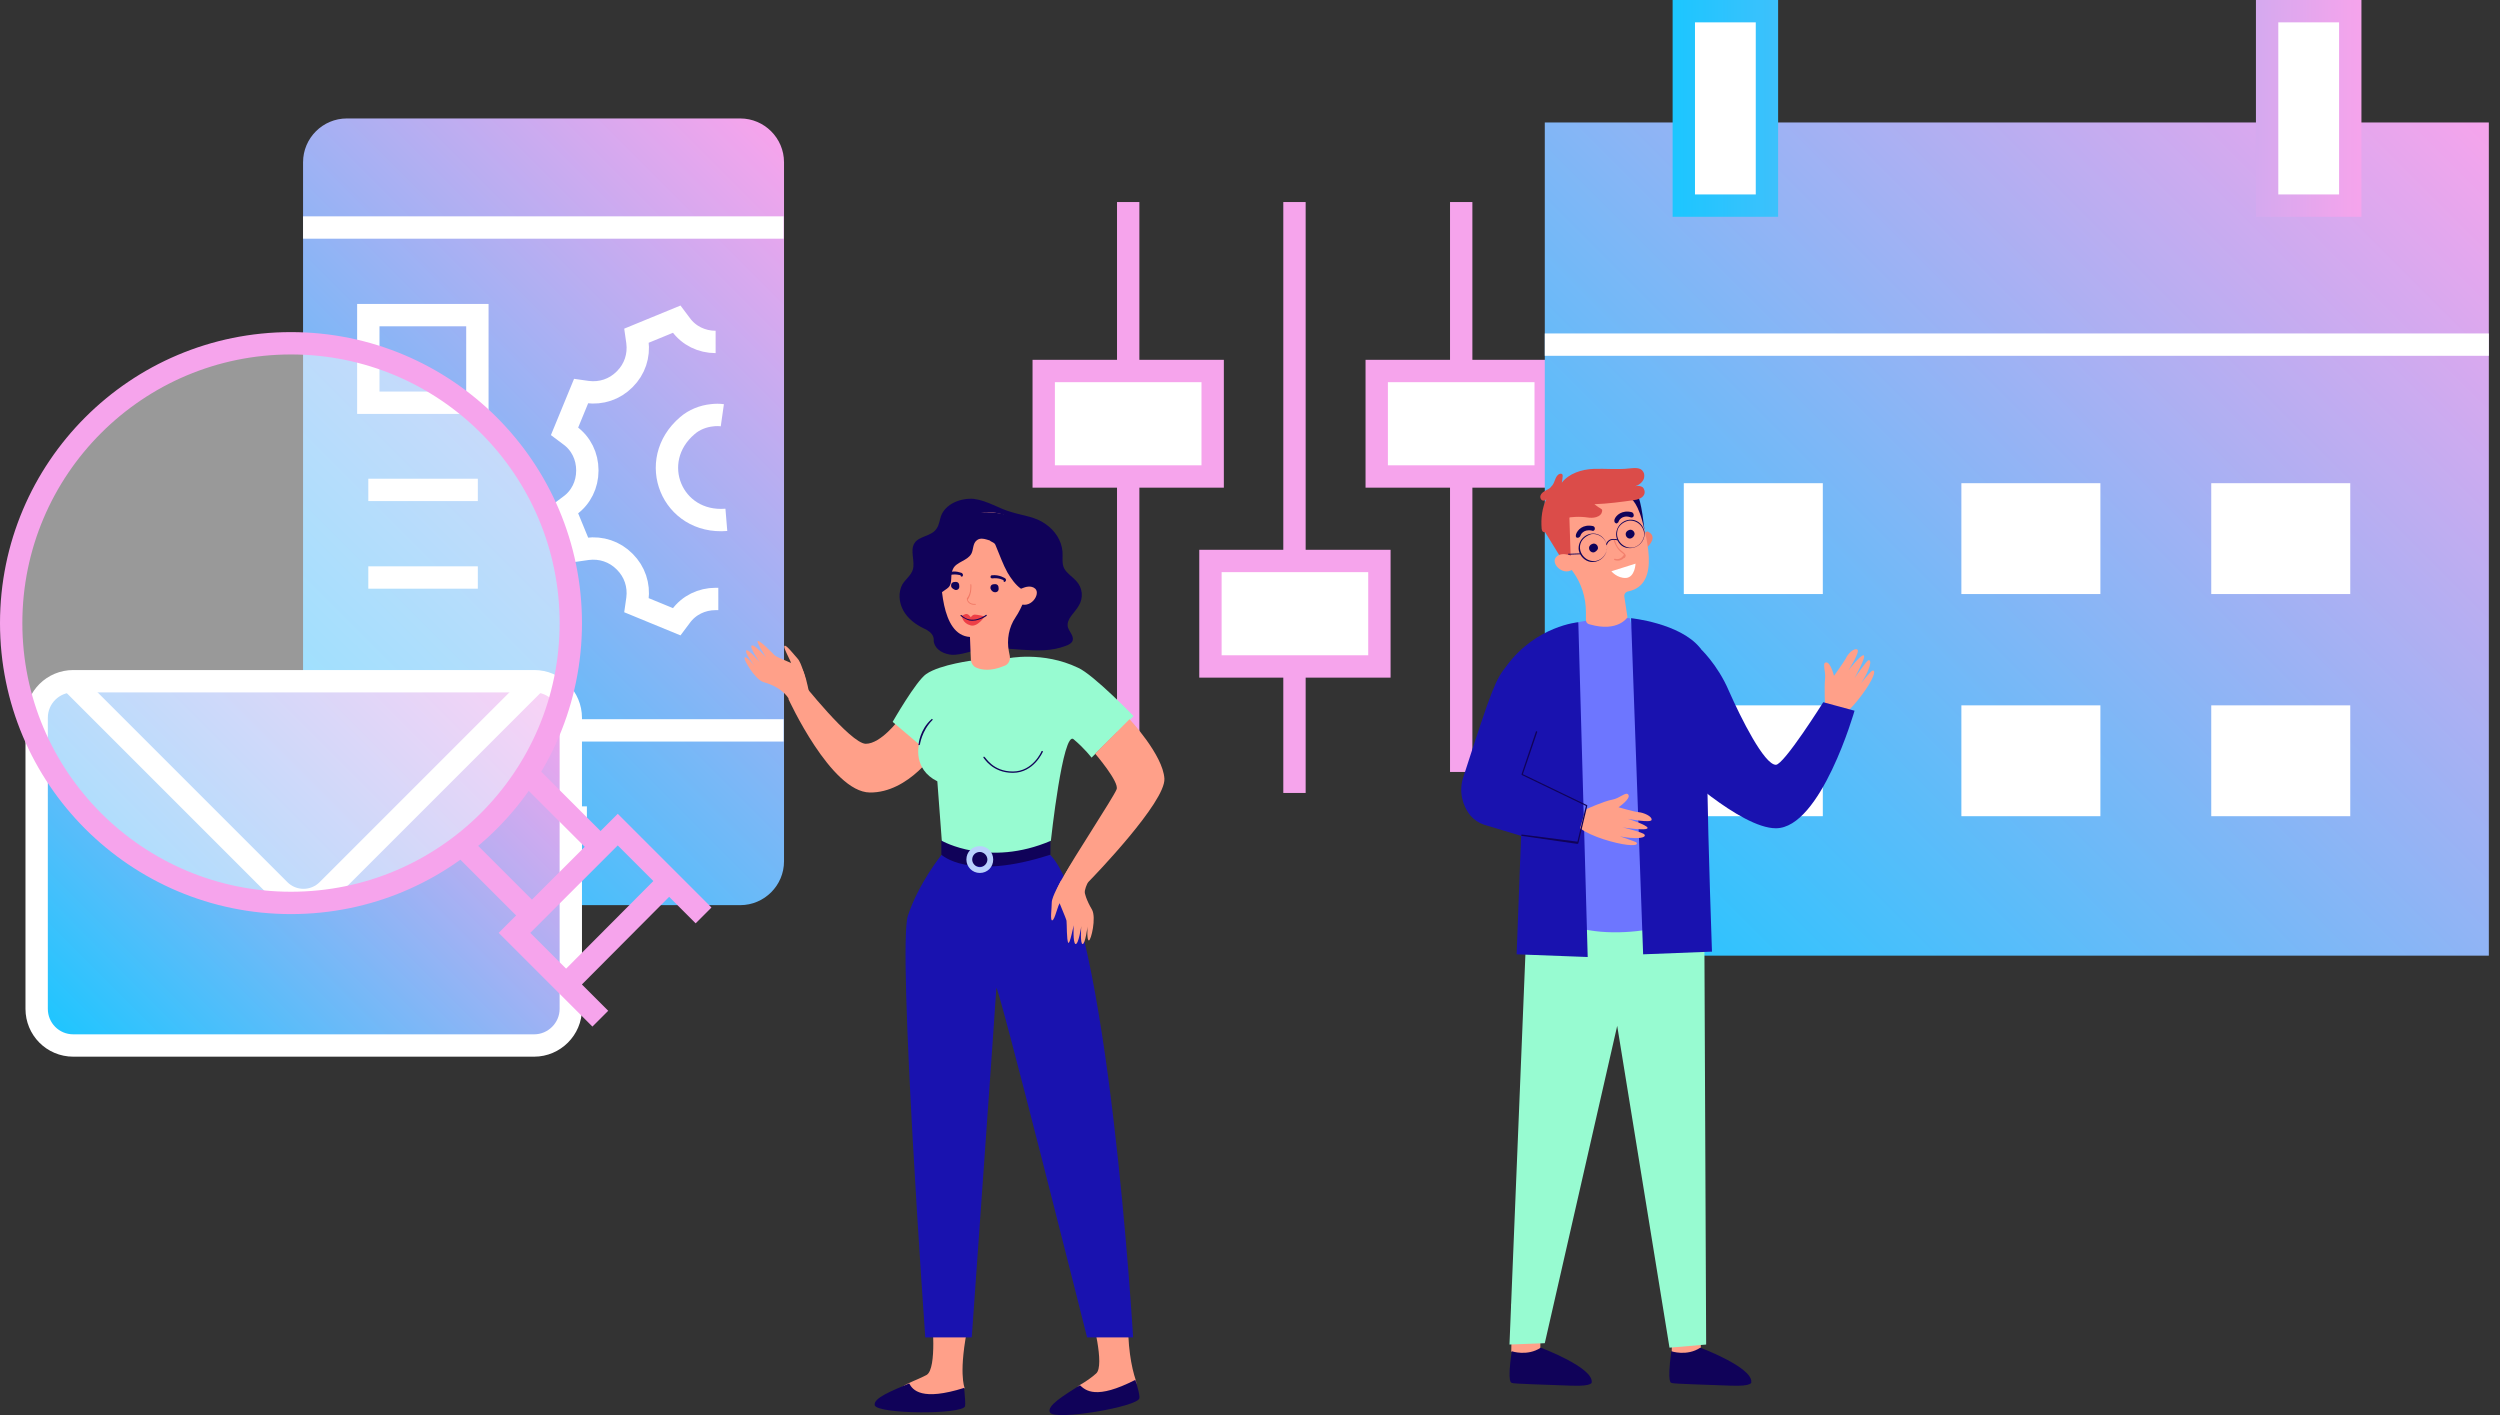 <?xml version="1.0" encoding="UTF-8"?>
<svg xmlns="http://www.w3.org/2000/svg" xmlns:xlink="http://www.w3.org/1999/xlink" id="a" viewBox="62.3 36 559.3 316.58">
  <rect x="62.3" y="36" width="559.3" height="316.58" fill="#333333" stroke="none"/>
  <defs>
    <style>.f,.g,.h,.i{fill:#fff;}.j{fill:#f07864;}.g,.k,.i,.l,.m{stroke-miterlimit:10;stroke-width:5px;}.g,.l{stroke:#f6a4ec;}.n{fill:#100259;}.o{fill:#f2806d;}.k,.l{fill:none;}.k,.m{stroke:#fff;}.p{fill:#ee3f47;}.h{isolation:isolate;opacity:.5;}.q{fill:#ffa089;}.i{stroke:url(#c);}.r{fill:#97fbd1;}.s{fill:url(#b);}.m{fill:url(#e);}.t{fill:#b8d0fc;}.u{fill:#1912af;}.v{fill:#6d76ff;}.w{fill:url(#d);}.x{fill:#db4c49;}</style>
    <linearGradient id="b" x1="414.1" y1="-2709.56" x2="612.9" y2="-2510.76" gradientTransform="translate(0 -2453.56) scale(1 -1)" gradientUnits="userSpaceOnUse">
      <stop offset="0" stop-color="#1cc6ff"></stop>
      <stop offset="1" stop-color="#f6a4ec"></stop>
    </linearGradient>
    <linearGradient id="c" x1="436.5" y1="60.25" x2="590.6" y2="60.25" gradientTransform="matrix(1, 0, 0, 1, 0, 0)" xlink:href="#b"></linearGradient>
    <linearGradient id="d" x1="115.88" y1="-2672.09" x2="251.92" y2="-2536.04" xlink:href="#b"></linearGradient>
    <linearGradient id="e" x1="82.38" y1="-2730.56" x2="178.1" y2="-2634.85" xlink:href="#b"></linearGradient>
  </defs>
  <g>
    <line class="l" x1="314.7" y1="142.6" x2="314.7" y2="208.7"></line>
    <line class="l" x1="314.7" y1="81.2" x2="314.7" y2="119"></line>
    <line class="l" x1="389.2" y1="81.2" x2="389.2" y2="119"></line>
    <rect class="g" x="295.8" y="119" width="37.8" height="23.6"></rect>
    <line class="l" x1="351.9" y1="81.2" x2="351.9" y2="161.5"></line>
    <line class="l" x1="351.9" y1="185.1" x2="351.9" y2="213.4"></line>
    <rect class="g" x="333.1" y="161.5" width="37.8" height="23.6"></rect>
    <line class="l" x1="389.2" y1="142.6" x2="389.2" y2="208.7"></line>
    <rect class="g" x="370.3" y="119" width="37.8" height="23.6"></rect>
  </g>
  <rect class="s" x="407.9" y="63.4" width="211.2" height="186.4"></rect>
  <path class="i" d="M439,82V38.5h18.6v43.5h-18.6Zm149.1,0V38.5h-18.6v43.5h18.6Z"></path>
  <line class="k" x1="619.1" y1="113.1" x2="407.9" y2="113.1"></line>
  <rect class="f" x="439" y="144.1" width="31.1" height="24.8"></rect>
  <rect class="f" x="501.1" y="144.1" width="31.1" height="24.8"></rect>
  <rect class="f" x="557" y="144.1" width="31.1" height="24.8"></rect>
  <rect class="f" x="439" y="193.8" width="31.1" height="24.8"></rect>
  <rect class="f" x="501.1" y="193.8" width="31.1" height="24.8"></rect>
  <rect class="f" x="557" y="193.8" width="31.1" height="24.8"></rect>
  <g>
    <g>
      <path class="w" d="M130.1,72.3c0-5.4,4.4-9.8,9.8-9.8h88c5.4,0,9.8,4.4,9.8,9.8V228.7c0,5.4-4.4,9.8-9.8,9.8h-88c-5.4,0-9.8-4.4-9.8-9.8V72.3Z"></path>
      <line class="k" x1="130.1" y1="86.9" x2="237.6" y2="86.9"></line>
      <line class="k" x1="130.1" y1="199.4" x2="237.6" y2="199.4"></line>
      <line class="k" x1="174.1" y1="218.9" x2="193.6" y2="218.9"></line>
    </g>
    <path class="k" d="M222.4,112.5c-3.1,0-6-1.4-7.8-3.9l-.9-1.2-9,3.7,.2,1.4c.4,3.1-.6,6.1-2.8,8.3l-.1,.1c-2.2,2.2-5.2,3.2-8.3,2.8l-1.4-.2-3.7,9,1.2,.9c2.5,1.8,3.9,4.7,3.9,7.8v.1c0,3.1-1.4,6-3.9,7.8l-1.2,.9,3.7,9,1.4-.2c3.1-.4,6.1,.6,8.3,2.8l.1,.1c2.2,2.2,3.2,5.2,2.8,8.3l-.2,1.4,9,3.7,.9-1.2c1.8-2.5,4.7-3.9,7.8-3.9h.6"></path>
    <path class="k" d="M224.8,152.3c-12.2,1-18-13.2-8.7-21.1,1.5-1.3,3.5-2.1,5.5-2.3,.8-.1,1.6-.1,2.3,0"></path>
    <rect class="k" x="144.7" y="106.5" width="24.4" height="19.6"></rect>
    <line class="k" x1="144.7" y1="145.6" x2="169.2" y2="145.6"></line>
    <line class="k" x1="144.7" y1="165.2" x2="169.2" y2="165.2"></line>
  </g>
  <path class="m" d="M181.8,269.9H78.7c-4.6,0-8.2-3.7-8.2-8.2v-65.1c0-4.6,3.7-8.2,8.2-8.2h103.1c4.6,0,8.2,3.7,8.2,8.2v65.1c0,4.5-3.7,8.2-8.2,8.2Z"></path>
  <path class="k" d="M182.3,188.4l-46.7,46.7c-3,3-7.8,3-10.8,0l-46.7-46.7"></path>
  <g>
    <circle class="h" cx="127.4" cy="175.4" r="62.6"></circle>
    <line class="l" x1="165.9" y1="225.4" x2="181.3" y2="240.8"></line>
    <circle class="l" cx="127.4" cy="175.4" r="62.6"></circle>
    <polyline class="l" points="196.6 263.9 177.4 244.7 200.5 221.6 219.7 240.8"></polyline>
    <line class="l" x1="189" y1="256.2" x2="212" y2="233.1"></line>
    <line class="l" x1="181.3" y1="210.1" x2="196.6" y2="225.4"></line>
  </g>
  <g>
    <path class="q" d="M442.9,327.9s-.1,9.7-.1,9.8c.1,.1-.7,1.3-.7,1.3l-3,.6-2.8-1.2s.2-8.9,0-10.4c-.4-1.5,6.6-.1,6.6-.1Z"></path>
    <path class="n" d="M436.2,338.3s3.5,1.2,6.5-.8c0,0,11.7,4.4,11.4,7.7,0,0,.4,1-4.6,.8s-13-.4-13.2-.6c-.1-.1-1.1,.5-.1-7.1Z"></path>
    <path class="q" d="M407,327.9s-.1,9.7-.1,9.8c.1,.1-.7,1.3-.7,1.3l-3,.6-2.8-1.2s.2-8.9,0-10.4c-.2-1.4,6.6-.1,6.6-.1Z"></path>
    <path class="n" d="M400.5,338.3s3.5,1.2,6.5-.8c0,0,11.7,4.4,11.4,7.7,0,0,.4,1-4.6,.8s-13-.4-13.2-.6c-.1-.1-1.2,.5-.1-7.1Z"></path>
    <polygon class="r" points="404.1 236.4 400 336.8 407.9 336.5 424.1 265.5 435.8 337.5 444 336.8 443.6 245.2 437.3 237.3 404.1 236.4"></polygon>
    <path class="q" d="M470.6,194.2s-.2-4.6,0-6.3-.7-3.6,.2-3.7c1-.2,1.8,3,1.8,3,0,0,2-2.8,2.6-3.8,.4-1,1.8-2.5,2.6-2.1s-2,4.7-2,4.7c0,0,2.7-3.5,3.4-3.4,.8,.1-2,5.1-2,5.1,0,0,2.7-3.9,3.1-4s.7,.4,0,2.1c-.6,1.6-1.7,3.1-1.7,3.1,0,0,2.1-2.6,2.5-2.8,.3-.2,1-.2-.1,2s-4.5,6.8-7,8.4l-3.4-2.3Z"></path>
    <path class="v" d="M415.4,175.2s3.2-.7,6.7-.9c2.8-.1,4.8,0,4.8,0l5.6,22.8,9.4,44.1s-18.9,7.4-31.9,.3l3.6-52.6,1.8-13.7Z"></path>
    <path class="u" d="M415.4,175.2s-9.4,.8-16,9.7c-2.5,3.2-3.1,4.4-9.8,25.2-.9,2.9-.2,6.1,1.7,8.4,.8,.9,1.8,1.6,3,2l8.3,2.5-1,26.5,15.9,.6-2.1-74.9Z"></path>
    <path class="u" d="M427.2,174.3s10.9,1.1,15.4,6.6c1.5,1.8,1.2,13,1.6,27.8,.3,18.1,1.1,40.2,1.1,40.2l-15.4,.6-2.7-75.2Z"></path>
    <path class="u" d="M442.5,180.9s4,3.6,6.6,9.7c2.7,6.1,7.9,16.5,10.5,16.5,1.8,0,10.6-14,10.6-14l7,1.9s-7.5,26.3-17.6,26.3c-8,0-22.9-14.1-22.9-14.1l5.8-26.3Z"></path>
    <path class="q" d="M417,217.1s4.2-1.9,6-2.2c1.7-.3,3.1-1.9,3.6-1.1,.6,.9-2.2,2.8-2.2,2.8,0,0,3.4,1,4.5,1.1s3,.9,2.9,1.7c0,.8-5.3-.2-5.3-.2,0,0,4.2,1.3,4.4,2,.1,.8-5.6-.1-5.6-.1,0,0,4.6,1.1,4.9,1.6,.3,.4-.2,.8-2,.8s-3.5-.4-3.5-.4c0,0,3.2,1.1,3.6,1.3,.3,.2,.7,.9-2,.6-2.6-.3-8-1.8-10.5-3.7l1.2-4.2Z"></path>
    <path class="n" d="M415.2,224.8c.1,0,.1-.1,.2-.1l2-8.4c0-.1,0-.2-.1-.2l-14.3-6.9,3.2-9.4c0-.1,0-.2-.1-.2s-.2,0-.2,.1l-3.2,9.5c0,.1,0,.2,.1,.2l14.3,6.9-1.9,8-12.4-1.6c-.1,0-.2,.1-.2,.1,0,.1,.1,.2,.1,.2l12.5,1.8h0Z"></path>
    <g>
      <path class="o" d="M429.8,156s.7-1.5,1.3-1c1.9,1,.4,3-.6,3.6l-.7-2.6Z"></path>
      <path class="q" d="M429.5,151.3h0c0-.1,0-.2-.1-.4-1-5.9-6.7-9.8-12.6-8.5-4.9,1.1-8.4,5.8-8,10.8,.1,1.9,.8,3.6,1.7,5,1.3,2.2,2.5,4.1,3.7,5.7,1.9,2.6,2.9,5.8,2.9,9v1.7c0,.6,.3,1,.9,1.1,6.3,1.8,8.4-1.6,8.4-1.6l-.7-4.6c-.1-.6,.3-1.1,.9-1.2h0c7.7-1.6,3.5-13.4,2.9-17Z"></path>
      <path class="n" d="M419.8,158.6c0-.7-.7-1.2-1.3-.9-.3,.1-.7,.4-.7,.9,0,.7,.7,1.2,1.3,.9,.3-.2,.7-.5,.7-.9Z"></path>
      <path class="n" d="M428,155.5c0-.7-.7-1.2-1.3-.9-.3,.1-.7,.4-.7,.9,0,.7,.7,1.2,1.3,.9,.4-.2,.6-.5,.7-.9Z"></path>
      <path class="n" d="M415.4,156.3h-.3c-.3-.1-.3-.4-.2-.8,.3-.9,1.5-2.3,3.8-1.8,.3,.1,.4,.3,.4,.6s-.3,.6-.7,.4c-1.9-.4-2.5,1-2.5,1.1-.1,.3-.3,.4-.5,.5Z"></path>
      <path class="n" d="M424,153.1c-.1,0-.2,0-.3-.1-.2-.1-.3-.4-.2-.8,.3-.9,1.7-2.2,3.9-1.6,.2,.1,.4,.3,.4,.7s-.4,.6-.8,.4c-1.9-.6-2.6,.9-2.6,1,0,.2-.3,.3-.4,.4Z"></path>
      <polygon class="x" points="408 155.1 412 161.6 413.7 160.9 413.4 151.7 408 155.1"></polygon>
      <path class="o" d="M425.3,161.1c-.9,.6-1.8,.2-1.8,.2-.1,0-.1-.1-.1-.2s.1-.1,.2-.1c0,0,1,.4,1.8-.6,.1-.1,.2-.3,.2-.3,0-.1-.2-.2-.4-.4-.6-.4-1.3-1.1-1.9-2.8,0-.1,0-.2,.1-.2s.2,0,.2,.1c.4,1.7,1.2,2.2,1.8,2.7,.2,.2,.4,.3,.6,.7,0,.2,0,.3-.2,.6-.2,0-.4,.2-.5,.3Z"></path>
      <path class="n" d="M427.2,147.6s1.7,.8,3,7c0,0-.7-7-1.6-7.7-.8-.6-1.4,.7-1.4,.7Z"></path>
      <path class="n" d="M415.5,159.1c-.3-2.1,1.5-4,3.7-3.7,1.3,.2,2.3,1.2,2.6,2.6,.3,2.1-1.5,4-3.7,3.7-1.2-.2-2.3-1.2-2.6-2.6Zm.3-1.1c-.3,2,1.5,3.8,3.5,3.5,1.2-.2,2.2-1.2,2.5-2.5,.3-2-1.5-3.8-3.5-3.5-1.3,.4-2.3,1.3-2.5,2.5Z"></path>
      <path class="n" d="M423.9,156c-.3-2.1,1.5-4,3.7-3.7,1.3,.2,2.3,1.2,2.6,2.6,.3,2.1-1.5,4-3.7,3.7-1.4-.1-2.4-1.3-2.6-2.6Zm.2-1c-.3,2,1.5,3.8,3.5,3.5,1.2-.2,2.2-1.2,2.5-2.5,.3-2-1.5-3.8-3.5-3.5-1.3,.3-2.4,1.3-2.5,2.5Z"></path>
      <path class="n" d="M421.8,157.9c.1-.4,.4-.8,.8-1,.7-.3,1.6,0,1.6,0l.1-.2s-1-.3-1.8,0c-.4,.2-.8,.6-.9,1.1l.2,.1Z"></path>
      <polygon class="n" points="413.1 160.1 415.9 160 415.9 159.8 413.1 159.9 413.1 160.1"></polygon>
      <path class="q" d="M414,160.7c-.2-.3-.6-.6-.9-.6-.8-.2-2.1-.3-2.8,.7-1,1.5,2,4.4,4.2,2.3,0,0,.7-.9-.5-2.4Z"></path>
    </g>
    <path class="x" d="M410.7,142.4c.2-.3,.8-.6,1.1-.3,.1,.1,.1,.3,.1,.4,0,.4-.1,1-.2,1.5,1.6-2.1,4.5-3,7.1-3.1,2.7-.1,5.4,.2,8-.1,1.1-.1,2.5-.3,3.1,.7,.3,.4,.3,1,.2,1.5-.3,.9-1.1,1.5-2,1.8,.6-.2,1.2-.1,1.7,.2,.4,.4,.6,1.1,.3,1.7-.4,.8-1.5,1.1-2.3,1.2-2.9,.4-5.8,.8-8.8,.9,.4,.3,.9,.7,1.3,.9,.1,.1,.3,.2,.4,.3,.1,.2,0,.6-.1,.8-.3,.6-1,.9-1.7,1s-1.3,0-2-.1c-1-.1-1.9-.1-2.9,0-.2,0-.4,0-.6,.1s-.3,.3-.6,.6c-1,1.3-2.7,2-4.2,2.6-.2,.1-.4,.1-.7,.1-.6-.1-.6-.4-.7-.8-.2-2.3,.1-4.7,1.1-6.8-.2,.6-1,.7-1.3,.1-.4-.8,.4-1.5,1-1.8,.4-.3,1-.4,1.3-.9,.8-.7,.8-1.8,1.4-2.5Z"></path>
    <path class="f" d="M422.8,163.8l5.4-1.7s-.1,3-2.1,3.2c-2,.1-3.3-1.5-3.3-1.5Z"></path>
  </g>
  <g>
    <g>
      <path class="q" d="M270.8,330.6s1.2,11.6-1.2,13c-1.5,.8-2.9,1.3-3.9,1.8,0,0-2.9,1.2-2.5,2.7,.7,2,14.3,.2,14.9-1.6,0,0-1.5-3.5,.9-14.6l-8.2-1.3Z"></path>
      <path class="n" d="M278,346.5c.2,2.1,.3,3.6,.2,4.1-.6,1.9-19.5,1.8-20.2-.2-.4-1.6,3.7-3.2,7.7-4.9,.8,1.5,2.8,4,12.3,1Z"></path>
    </g>
    <g>
      <path class="q" d="M306.5,330.3s3.1,11.3,1,13c-1,.9-2.3,1.8-3.7,2.6-3.6,2.3,14.2,3.8,12.6-1.1-1-3-1.9-7.7-1.7-14.7l-8.2,.2Z"></path>
      <path class="n" d="M316.3,344.7c.6,2,1,3.4,.9,4.1-.2,1.9-19,5.1-20,3.2-.8-1.5,3.1-3.8,6.7-6.1,1.3,1.2,3.6,3.3,12.4-1.2Z"></path>
    </g>
    <path class="q" d="M263.4,197s-4,5.4-7.4,5.4-14.6-14.2-14.6-14.2l-2.7,4.2s9.5,20.8,18.2,20.9c8.7,.1,15.2-9.5,15-10.1-.1-.4-5.7-6.4-5.7-6.4h-2.8v.2Z"></path>
    <path class="u" d="M272.9,227.3s-5.1,6.3-7.5,13.6c-2.3,7.4,3.9,94.3,3.9,94.3h10.4s5.5-77.4,5.5-78.1c0-2.7,20.3,78.1,20.3,78.1h10.3s-5.6-94.6-18.5-107.9l-12.2,.8-12.2-.8Z"></path>
    <path class="n" d="M272.9,224v3.2s6.1,6,24.4,0v-3.2l-16-1-8.4,1Z"></path>
    <path class="r" d="M280.3,183.7s-7.6,.9-10.8,3.1c-2.3,1.6-7.5,10.7-7.5,10.7l5.9,5s-1.5,5.5,4.1,8.3l1,13.3s10.4,6,24.4,0c0,0,2.7-24.9,5.1-22.7,2.5,2.1,4,4.1,4,4.1l9.4-9.3s-9-9.3-12.4-10.8c-7.9-3.8-15.8-2.1-15.8-2.1l-7.4,.4Z"></path>
    <path class="q" d="M307.3,204.6s5.5,6.4,4.8,8c-.7,1.8-10.2,16.2-11.5,18.9-1.2,2.7-.9,4.4-.9,4.4l4.9,2.3s.2-3.9,1.3-5c1.1-1.1,17.2-17.8,16.9-23-.3-5.3-7.8-13.3-7.8-13.3l-7.7,7.7Z"></path>
    <g>
      <path class="q" d="M302.4,228.7s-4.2,5.9-3.8,7.4c.4,1.3,2.2,5.3,2.3,5.9,.1,.7,0,4.4,.4,4.9,.3,.6,1.2-3.9,1.2-3.9,0,0-.2,3.9,.4,4.2,.7,.2,1.3-4,1.3-4,0,0-.3,4,.3,4s1.1-3.9,1.1-3.9c0,0-.2,3.1,.3,3.1s1.7-5.1,.7-6.9c-2.5-4.2-1.8-6.5-1.8-6.5l-2.4-4.3Z"></path>
      <path class="q" d="M299.7,233s-2.1,3.6-2.1,4.9-.4,4.1,.1,4c.6,0,1.3-3.8,1.8-3.9,.4-.1,.4-1.9,.4-1.9l-.2-3.1Z"></path>
    </g>
    <g>
      <path class="q" d="M243.7,193.2s-1.1-7.3-2.3-7.9c-1.2-.7-5.3-2.2-5.8-2.7s-3-3.1-3.7-3.2c-.7-.1,1.8,3.7,1.8,3.7,0,0-2.6-3-3.2-2.7-.7,.3,1.8,3.8,1.8,3.8,0,0-2.6-3.1-3-2.7-.6,.4,1.9,3.6,1.9,3.6,0,0-2-2.5-2.3-2-.4,.3,2.3,4.9,4.2,5.5,4.7,1.3,5.8,4,5.8,4l4.8,.6Z"></path>
      <path class="q" d="M242.6,188.3s-.9-4-1.9-5c-.9-1-2.6-3.2-2.9-2.8-.4,.4,1.7,3.7,1.5,4.1-.2,.4,1,1.7,1,1.7l2.3,2Z"></path>
    </g>
    <path class="n" d="M288.9,208.9c4.7,0,6.7-4.7,6.7-4.7,0-.1,0-.2-.1-.2s-.2,0-.2,.1c0,0-1.9,4.5-6.4,4.5s-6.1-3.2-6.3-3.2c0-.1-.1-.1-.2-.1s-.1,.1-.1,.2c.1,0,1.9,3.4,6.6,3.4Z"></path>
    <path class="n" d="M267.9,202.7c.1,0,.1-.1,.2-.1,0,0,.4-3.1,2.8-5.5,.1-.1,.1-.2,0-.2-.1-.1-.2-.1-.2,0-2.6,2.3-2.9,5.5-2.9,5.7-.2,0-.1,.1,.1,.1h0Z"></path>
    <path class="t" d="M278.5,228.3c0-1.7,1.3-3,3-3s3,1.3,3,3-1.3,3-3,3-3-1.4-3-3Zm1.3,0c0,.9,.8,1.7,1.7,1.7s1.7-.8,1.7-1.7-.8-1.7-1.7-1.7c-.9,0-1.7,.7-1.7,1.7Z"></path>
    <g>
      <path class="n" d="M280.1,147.6c-2.9-.2-6.3,1.1-7.3,3.9-.3,.9-.4,2-1,2.8-1.1,1.7-3.9,1.6-4.9,3.2-1.1,1.7,.2,4.1-.4,6-.4,1.2-1.6,2.1-2.3,3.2-1,1.8-.8,4.1,.2,5.9,1,1.8,2.7,3.1,4.6,4,.9,.4,1.8,1,2.1,1.9,.1,.3,.1,.7,.1,1,.3,1.9,2.3,2.9,4.2,3,1.9,0,3.7-.7,5.6-1.1,6.5-1.3,13.5,1.5,19.7-.9,.7-.2,1.5-.7,1.6-1.3,.2-1-.8-1.9-1.1-2.9-.4-1.9,1.6-3.2,2.5-4.9,1-1.7,.8-3.9-.6-5.4-.9-1-2.1-1.7-2.7-2.8s-.3-2.5-.4-3.8c-.2-2.5-1.7-4.7-3.7-6.1-2.3-1.7-5-1.9-7.6-2.7-3-.8-5.4-2.6-8.6-3Z"></path>
      <path class="q" d="M283.6,150.6c5.4,.1,9.9,4.2,10.4,9.6,.2,1.8-.1,3.5-.7,4.9-1.3,3.8-2.3,6.8-3.8,9s-2,5-1.5,7.6l.2,1c.2,1-.3,2-1.3,2.3-2.9,1.2-4.9,.9-6.1,.4-.8-.3-1.2-1-1.3-1.8l-.2-5.1h0c-6.7-.4-6.5-13-6.6-16.6h0v-.4c-.3-5.7,4.7-10.9,10.9-10.9Z"></path>
      <path class="n" d="M275.1,167.2c-.1-.6,.2-1,.8-1,.6-.1,1,.2,1,.8,.1,.6-.2,1-.8,1-.4-.1-.9-.4-1-.8Z"></path>
      <path class="n" d="M283.9,167.7c-.1-.6,.2-1,.8-1,.6-.1,1,.2,1,.8,.1,.6-.2,1-.8,1-.4,0-.8-.3-1-.8Z"></path>
      <path class="p" d="M277.5,173.8s.8-.6,1.2-.4c.4,.1,.8,.7,.8,.7,0,0,.3-.6,.9-.6s2.2,.4,2.2,.4c0,0-1.6,2.5-3.2,2-1.8-.5-1.9-2-1.9-2.1h0Z"></path>
      <path class="n" d="M279.1,174.8c2,.4,3.9-1,3.9-1,.1,0,.1-.1,0-.2,0-.1-.1-.1-.2,0s-3.1,2.3-5.4,0h-.2v.2c.7,.5,1.3,.8,1.9,1Z"></path>
      <path class="n" d="M287,166.2c.1,0,.2-.1,.3-.2,.1-.2,.1-.4-.1-.6,0,0-1.3-.9-3-.7-.2,0-.3,.2-.3,.4s.2,.3,.4,.3c1.5-.2,2.5,.4,2.5,.4q0,.4,.2,.4Z"></path>
      <path class="n" d="M277.5,165c.1,0,.2-.1,.2-.2,.1-.2,0-.4-.2-.6-.1,0-1.5-.7-3.1-.1-.2,.1-.3,.3-.2,.4,.1,.2,.3,.3,.4,.2,1.3-.4,2.6,0,2.6,0,0,.3,.2,.3,.3,.3Z"></path>
      <path class="j" d="M279.6,171.2c.2,.1,.6,.1,.9,.1,.1,0,.1-.1,.1-.1,0-.1-.1-.1-.1-.1-1.3,.1-1.6-.7-1.7-.9,1-1.5,.8-3.2,.8-3.4,0-.1-.1-.1-.1-.1-.1,0-.1,.1-.1,.1,0,0,.2,1.9-.8,3.1v.1c0,.1,.1,.9,1,1.2Z"></path>
      <path class="n" d="M287.7,164.1c-1-1.8-1.7-3.8-2.5-5.7-.1-.2-.2-.6-.4-.8-.3-.3-.8-.4-1.1-.7-1-.3-2.1-.7-2.9,0-.9,.7-.7,2.1-1.2,3-.9,1.6-3.4,1.8-4.1,3.4-.7,1.3,0,3.1-1,4.1-.4,.4-1,.7-1.5,1.1-1.3,1.3,.1,4.1-1.2,5.5-1-2-1.8-4-2.6-6-.2-.6-.3-1.1-.3-1.7,.1-1.1,.9-1.9,1.5-2.8,1.1-1.7,1.6-3.6,2.1-5.4,.8-2.1,1.9-4.2,3.2-6.1,.2-.3,.4-.7,.8-.8,.4-.2,.9-.3,1.3-.3,2.3-.2,4.7-.4,6.9-.2,2.3,.2,4.6,.9,6.5,2.2,.8,.6,1.3,1.1,1.9,1.9,.6,.8,1,1.8,1.3,2.7,.4,1.1,1,2.3,1,3.6,.1,1-.1,2-.3,3-.2,.9-.4,1.8-.9,2.6-2.1,3.7-5.1-.2-6.5-2.6Z"></path>
      <path class="q" d="M290.2,168.4c.1-.3,.4-.7,.8-.8,.7-.3,2-.7,2.9,.1,1.3,1.2-1.1,4.8-3.8,3.2,.1,.1-.7-.6,.1-2.5Z"></path>
    </g>
  </g>
</svg>
